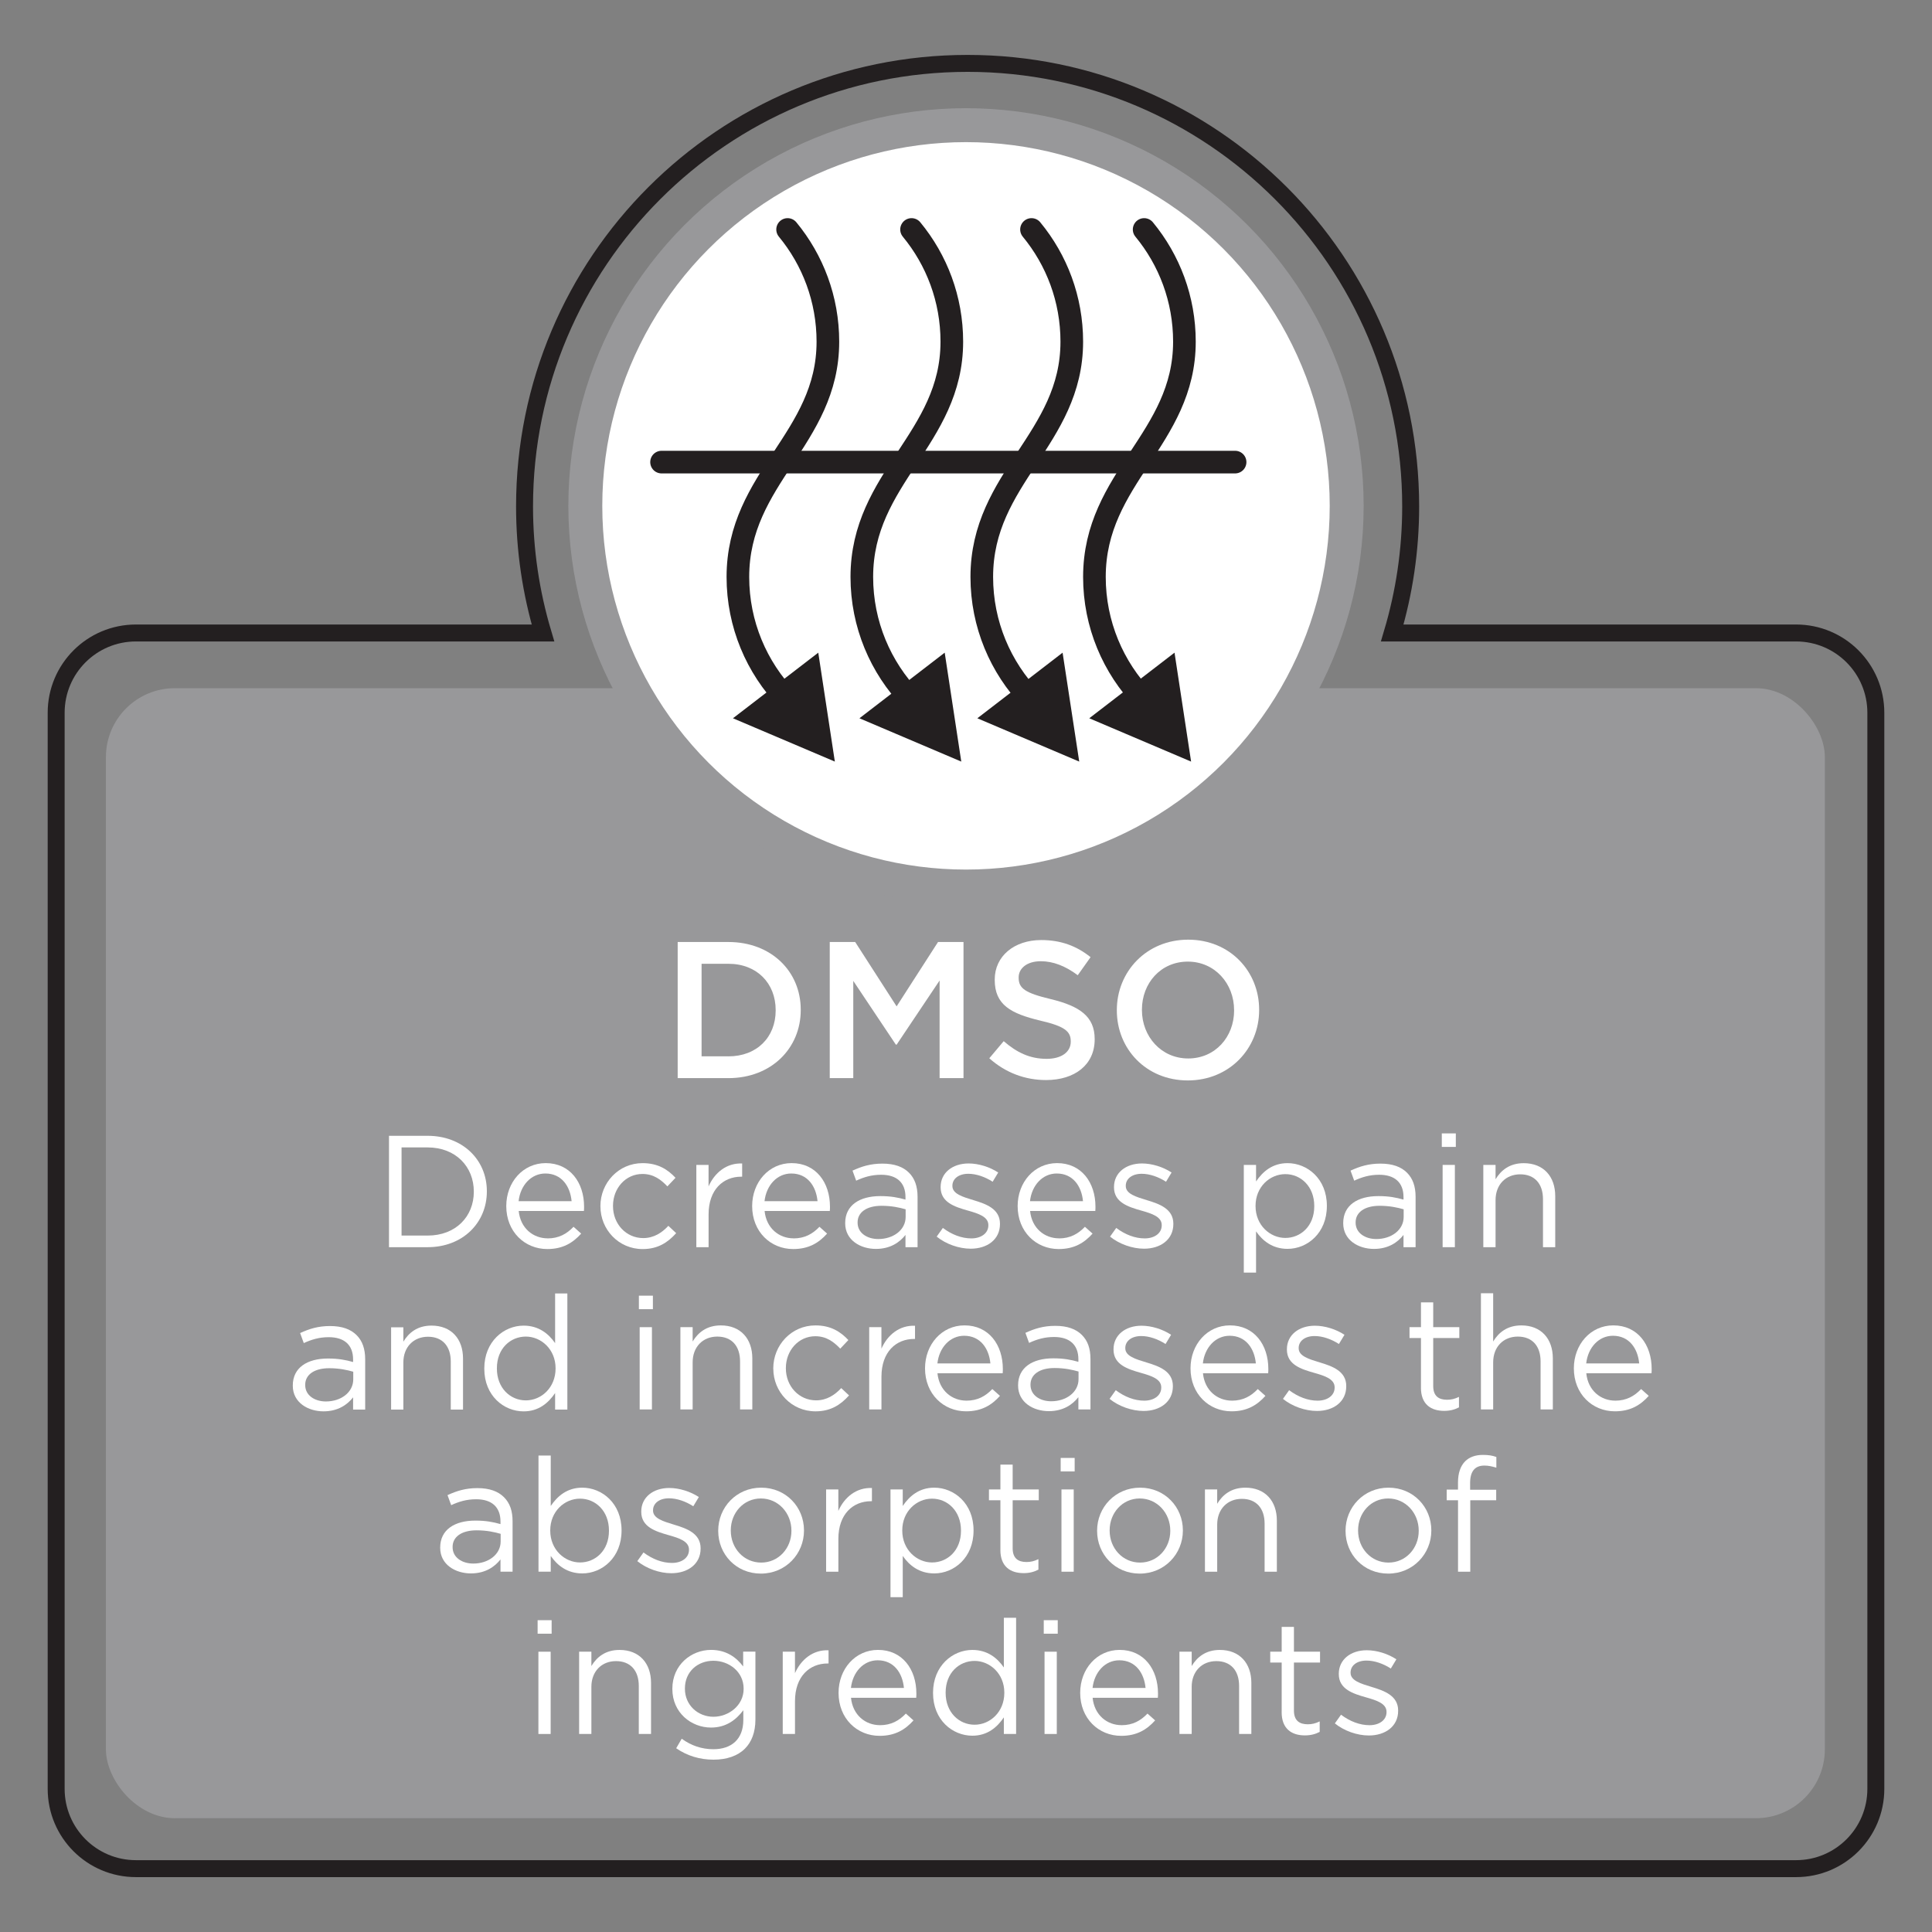 <svg id="Layer_1" xmlns="http://www.w3.org/2000/svg" viewBox="0 0 612 612"><rect x="0" y="0" width="612" height="612" fill="#808080" stroke="none"/><defs><style>.cls-1{fill:#231f20;}.cls-1,.cls-2{stroke-width:10.75px;}.cls-1,.cls-2,.cls-3,.cls-4,.cls-5{stroke-miterlimit:10;}.cls-1,.cls-3,.cls-4,.cls-5{stroke:#231f20;}.cls-1,.cls-3,.cls-5{stroke-linecap:round;}.cls-2{stroke:#98989a;}.cls-2,.cls-6,.cls-3{fill:#fff;}.cls-3,.cls-5{stroke-width:7.17px;}.cls-7{fill:#98989a;}.cls-4{stroke-width:5.37px;}.cls-4,.cls-5{fill:none;}</style></defs><rect class="cls-7" x="33.55" y="218" width="544.51" height="357.95" rx="21.83" ry="21.83"></rect><circle class="cls-2" cx="306" cy="160.24" r="120.59"></circle><path class="cls-6" d="M123.22,359.79h12.25c11.09,0,18.75,7.61,18.75,17.54v.1c0,9.93-7.66,17.64-18.75,17.64h-12.25v-35.28ZM135.47,391.39c8.92,0,14.62-6.05,14.62-13.86v-.1c0-7.81-5.7-13.96-14.62-13.96h-8.27v27.92h8.27Z"></path><path class="cls-6" d="M173.46,392.29c3.58,0,6.1-1.46,8.22-3.68l2.42,2.16c-2.62,2.92-5.8,4.89-10.73,4.89-7.16,0-13-5.49-13-13.61,0-7.56,5.29-13.61,12.5-13.61,7.71,0,12.15,6.15,12.15,13.8,0,.36,0,.76-.05,1.36h-20.66c.55,5.49,4.59,8.67,9.17,8.67ZM181.07,380.5c-.45-4.74-3.17-8.77-8.32-8.77-4.49,0-7.91,3.73-8.47,8.77h16.78Z"></path><path class="cls-6" d="M190.19,382.16v-.1c0-7.36,5.74-13.61,13.36-13.61,4.94,0,8.01,2.06,10.43,4.64l-2.57,2.72c-2.07-2.16-4.38-3.93-7.91-3.93-5.29,0-9.32,4.49-9.32,10.08v.1c0,5.64,4.13,10.13,9.58,10.13,3.33,0,5.9-1.67,7.96-3.88l2.47,2.32c-2.62,2.92-5.75,5.04-10.63,5.04-7.61,0-13.36-6.2-13.36-13.51Z"></path><path class="cls-6" d="M220.57,369.01h3.88v6.8c1.92-4.33,5.7-7.46,10.64-7.25v4.18h-.3c-5.69,0-10.33,4.08-10.33,11.95v10.38h-3.88v-26.06Z"></path><path class="cls-6" d="M251.36,392.29c3.58,0,6.1-1.46,8.22-3.68l2.42,2.16c-2.62,2.92-5.8,4.89-10.74,4.89-7.16,0-13-5.49-13-13.61,0-7.56,5.29-13.61,12.5-13.61,7.71,0,12.15,6.15,12.15,13.8,0,.36,0,.76-.05,1.36h-20.66c.55,5.49,4.59,8.67,9.17,8.67ZM258.97,380.5c-.45-4.74-3.17-8.77-8.32-8.77-4.49,0-7.91,3.73-8.47,8.77h16.78Z"></path><path class="cls-6" d="M267.73,387.51v-.1c0-5.6,4.53-8.52,11.14-8.52,3.33,0,5.64.45,7.96,1.11v-.81c0-4.64-2.82-7.06-7.71-7.06-3.07,0-5.49.76-7.91,1.87l-1.16-3.18c2.87-1.31,5.64-2.22,9.47-2.22s6.55,1.01,8.42,2.88c1.82,1.81,2.72,4.33,2.72,7.66v15.93h-3.83v-3.88c-1.81,2.32-4.79,4.43-9.37,4.43-4.89,0-9.73-2.77-9.73-8.11ZM286.88,385.49v-2.42c-1.92-.55-4.44-1.11-7.61-1.11-4.84,0-7.61,2.12-7.61,5.24v.1c0,3.28,3.02,5.19,6.55,5.19,4.79,0,8.67-2.88,8.67-7.01Z"></path><path class="cls-6" d="M296.7,391.74l1.97-2.77c2.82,2.12,5.95,3.32,9.02,3.32s5.39-1.61,5.39-4.13v-.1c0-2.62-3.08-3.63-6.5-4.59-4.08-1.16-8.62-2.57-8.62-7.36v-.1c0-4.48,3.73-7.46,8.87-7.46,3.17,0,6.7,1.11,9.37,2.87l-1.76,2.92c-2.42-1.56-5.19-2.52-7.71-2.52-3.08,0-5.04,1.61-5.04,3.78v.1c0,2.47,3.23,3.43,6.7,4.48,4.03,1.21,8.37,2.77,8.37,7.46v.1c0,4.94-4.08,7.81-9.27,7.81-3.73,0-7.86-1.46-10.78-3.83Z"></path><path class="cls-6" d="M335.45,392.29c3.58,0,6.1-1.46,8.22-3.68l2.42,2.16c-2.62,2.92-5.8,4.89-10.73,4.89-7.16,0-13-5.49-13-13.61,0-7.56,5.29-13.61,12.5-13.61,7.71,0,12.15,6.15,12.15,13.8,0,.36,0,.76-.05,1.36h-20.66c.55,5.49,4.59,8.67,9.17,8.67ZM343.06,380.5c-.45-4.74-3.17-8.77-8.32-8.77-4.49,0-7.91,3.73-8.47,8.77h16.78Z"></path><path class="cls-6" d="M351.62,391.74l1.97-2.77c2.82,2.12,5.95,3.32,9.02,3.32s5.39-1.61,5.39-4.13v-.1c0-2.62-3.08-3.63-6.5-4.59-4.08-1.16-8.62-2.57-8.62-7.36v-.1c0-4.48,3.73-7.46,8.87-7.46,3.17,0,6.7,1.11,9.37,2.87l-1.76,2.92c-2.42-1.56-5.19-2.52-7.71-2.52-3.08,0-5.04,1.61-5.04,3.78v.1c0,2.47,3.23,3.43,6.7,4.48,4.03,1.21,8.37,2.77,8.37,7.46v.1c0,4.94-4.08,7.81-9.27,7.81-3.73,0-7.86-1.46-10.78-3.83Z"></path><path class="cls-6" d="M394,369.01h3.88v5.24c2.12-3.13,5.19-5.8,9.98-5.8,6.25,0,12.45,4.94,12.45,13.5v.1c0,8.52-6.15,13.55-12.45,13.55-4.84,0-7.96-2.62-9.98-5.54v13.06h-3.88v-34.12ZM416.32,382.11v-.1c0-6.15-4.23-10.08-9.17-10.08s-9.43,4.08-9.43,10.03v.1c0,6.05,4.59,10.08,9.43,10.08s9.17-3.73,9.17-10.03Z"></path><path class="cls-6" d="M425.49,387.51v-.1c0-5.6,4.53-8.52,11.14-8.52,3.33,0,5.64.45,7.96,1.11v-.81c0-4.64-2.82-7.06-7.71-7.06-3.07,0-5.49.76-7.91,1.87l-1.16-3.18c2.87-1.31,5.64-2.22,9.47-2.22s6.55,1.01,8.42,2.88c1.82,1.81,2.72,4.33,2.72,7.66v15.93h-3.83v-3.88c-1.81,2.32-4.79,4.43-9.37,4.43-4.89,0-9.73-2.77-9.73-8.11ZM444.64,385.49v-2.42c-1.92-.55-4.44-1.11-7.61-1.11-4.84,0-7.61,2.12-7.61,5.24v.1c0,3.28,3.02,5.19,6.55,5.19,4.79,0,8.67-2.88,8.67-7.01Z"></path><path class="cls-6" d="M456.72,359.03h4.44v4.28h-4.44v-4.28ZM456.98,369.01h3.88v26.06h-3.88v-26.06Z"></path><path class="cls-6" d="M469.87,369.01h3.88v4.54c1.71-2.83,4.44-5.09,8.92-5.09,6.3,0,9.98,4.23,9.98,10.43v16.18h-3.88v-15.22c0-4.84-2.62-7.86-7.21-7.86s-7.81,3.27-7.81,8.16v14.92h-3.88v-26.06Z"></path><path class="cls-6" d="M92.75,438.96v-.1c0-5.6,4.53-8.52,11.14-8.52,3.33,0,5.64.45,7.96,1.11v-.81c0-4.64-2.82-7.06-7.71-7.06-3.07,0-5.49.76-7.91,1.87l-1.16-3.18c2.87-1.31,5.64-2.22,9.47-2.22s6.55,1.01,8.42,2.88c1.82,1.81,2.72,4.33,2.72,7.66v15.93h-3.83v-3.88c-1.81,2.32-4.79,4.43-9.37,4.43-4.89,0-9.73-2.77-9.73-8.11ZM111.9,436.94v-2.42c-1.92-.55-4.44-1.11-7.61-1.11-4.84,0-7.61,2.12-7.61,5.24v.1c0,3.28,3.02,5.19,6.55,5.19,4.79,0,8.67-2.88,8.67-7.01Z"></path><path class="cls-6" d="M123.89,420.46h3.88v4.54c1.71-2.83,4.44-5.09,8.92-5.09,6.3,0,9.98,4.23,9.98,10.43v16.18h-3.88v-15.22c0-4.84-2.62-7.86-7.21-7.86s-7.81,3.27-7.81,8.16v14.92h-3.88v-26.06Z"></path><path class="cls-6" d="M153.41,433.57v-.1c0-8.52,6.2-13.55,12.45-13.55,4.84,0,7.96,2.62,9.98,5.54v-15.73h3.88v36.79h-3.88v-5.24c-2.12,3.13-5.19,5.8-9.98,5.8-6.25,0-12.45-4.94-12.45-13.5ZM175.99,433.52v-.1c0-6-4.58-10.03-9.42-10.03s-9.17,3.73-9.17,10.03v.1c0,6.15,4.23,10.08,9.17,10.08s9.42-4.08,9.42-10.08Z"></path><path class="cls-6" d="M202.38,410.43h4.44v4.28h-4.44v-4.28ZM202.63,420.41h3.88v26.06h-3.88v-26.06Z"></path><path class="cls-6" d="M215.53,420.41h3.88v4.54c1.71-2.83,4.44-5.1,8.92-5.1,6.3,0,9.98,4.24,9.98,10.44v16.18h-3.88v-15.22c0-4.84-2.62-7.86-7.21-7.86s-7.81,3.27-7.81,8.16v14.92h-3.88v-26.06Z"></path><path class="cls-6" d="M244.95,433.56v-.1c0-7.36,5.74-13.61,13.36-13.61,4.94,0,8.01,2.07,10.43,4.64l-2.57,2.72c-2.07-2.16-4.38-3.93-7.91-3.93-5.29,0-9.32,4.49-9.32,10.08v.1c0,5.64,4.13,10.13,9.58,10.13,3.33,0,5.9-1.67,7.96-3.88l2.47,2.32c-2.62,2.92-5.75,5.04-10.63,5.04-7.61,0-13.36-6.2-13.36-13.51Z"></path><path class="cls-6" d="M275.33,420.41h3.88v6.8c1.92-4.33,5.7-7.46,10.64-7.25v4.18h-.3c-5.69,0-10.33,4.08-10.33,11.95v10.38h-3.88v-26.06Z"></path><path class="cls-6" d="M306.12,443.69c3.58,0,6.1-1.46,8.22-3.68l2.42,2.16c-2.62,2.92-5.8,4.89-10.74,4.89-7.16,0-13-5.49-13-13.61,0-7.56,5.29-13.61,12.5-13.61,7.71,0,12.15,6.15,12.15,13.81,0,.36,0,.76-.05,1.36h-20.66c.55,5.49,4.59,8.67,9.17,8.67ZM313.73,431.9c-.45-4.74-3.17-8.77-8.32-8.77-4.49,0-7.91,3.73-8.47,8.77h16.78Z"></path><path class="cls-6" d="M322.5,438.9v-.1c0-5.6,4.53-8.52,11.14-8.52,3.33,0,5.64.45,7.96,1.11v-.81c0-4.64-2.82-7.06-7.71-7.06-3.07,0-5.49.76-7.91,1.87l-1.16-3.18c2.87-1.31,5.64-2.22,9.47-2.22s6.55,1.01,8.42,2.88,2.72,4.33,2.72,7.66v15.93h-3.83v-3.88c-1.81,2.32-4.79,4.43-9.37,4.43-4.89,0-9.73-2.77-9.73-8.11ZM341.65,436.88v-2.42c-1.92-.55-4.44-1.11-7.61-1.11-4.84,0-7.61,2.12-7.61,5.24v.1c0,3.28,3.02,5.19,6.55,5.19,4.79,0,8.67-2.88,8.67-7.01Z"></path><path class="cls-6" d="M351.47,443.14l1.97-2.77c2.82,2.12,5.95,3.32,9.02,3.32s5.39-1.61,5.39-4.13v-.1c0-2.62-3.08-3.63-6.5-4.59-4.08-1.16-8.62-2.57-8.62-7.36v-.1c0-4.48,3.73-7.46,8.87-7.46,3.17,0,6.7,1.11,9.37,2.87l-1.76,2.92c-2.42-1.56-5.19-2.52-7.71-2.52-3.08,0-5.04,1.61-5.04,3.78v.1c0,2.47,3.23,3.43,6.7,4.48,4.03,1.21,8.37,2.78,8.37,7.46v.1c0,4.94-4.08,7.81-9.27,7.81-3.73,0-7.86-1.46-10.78-3.83Z"></path><path class="cls-6" d="M390.21,443.69c3.58,0,6.1-1.46,8.22-3.68l2.42,2.16c-2.62,2.92-5.8,4.89-10.73,4.89-7.16,0-13-5.49-13-13.61,0-7.56,5.29-13.61,12.5-13.61,7.71,0,12.15,6.15,12.15,13.81,0,.36,0,.76-.05,1.36h-20.66c.55,5.49,4.59,8.67,9.17,8.67ZM397.82,431.9c-.45-4.74-3.17-8.77-8.32-8.77-4.49,0-7.91,3.73-8.47,8.77h16.78Z"></path><path class="cls-6" d="M406.39,443.14l1.97-2.77c2.82,2.12,5.95,3.32,9.02,3.32s5.39-1.61,5.39-4.13v-.1c0-2.62-3.08-3.63-6.5-4.59-4.08-1.16-8.62-2.57-8.62-7.36v-.1c0-4.48,3.73-7.46,8.87-7.46,3.17,0,6.7,1.11,9.37,2.87l-1.76,2.92c-2.42-1.56-5.19-2.52-7.71-2.52-3.08,0-5.04,1.61-5.04,3.78v.1c0,2.47,3.23,3.43,6.7,4.48,4.03,1.21,8.37,2.78,8.37,7.46v.1c0,4.94-4.08,7.81-9.27,7.81-3.73,0-7.86-1.46-10.78-3.83Z"></path><path class="cls-6" d="M450.12,439.56v-15.72h-3.63v-3.43h3.63v-7.86h3.88v7.86h8.27v3.43h-8.27v15.22c0,3.18,1.76,4.34,4.38,4.34,1.31,0,2.42-.25,3.78-.91v3.32c-1.36.71-2.82,1.11-4.69,1.11-4.18,0-7.36-2.07-7.36-7.36Z"></path><path class="cls-6" d="M469.11,409.67h3.88v15.28c1.71-2.83,4.44-5.1,8.92-5.1,6.3,0,9.98,4.24,9.98,10.44v16.18h-3.88v-15.22c0-4.84-2.62-7.86-7.21-7.86s-7.81,3.27-7.81,8.16v14.92h-3.88v-36.79Z"></path><path class="cls-6" d="M511.64,443.69c3.58,0,6.1-1.46,8.22-3.68l2.42,2.16c-2.62,2.92-5.8,4.89-10.73,4.89-7.16,0-13-5.49-13-13.61,0-7.56,5.29-13.61,12.5-13.61,7.71,0,12.15,6.15,12.15,13.81,0,.36,0,.76-.05,1.36h-20.66c.55,5.49,4.59,8.67,9.17,8.67ZM519.25,431.9c-.45-4.74-3.17-8.77-8.32-8.77-4.49,0-7.91,3.73-8.47,8.77h16.78Z"></path><path class="cls-6" d="M139.44,490.3v-.1c0-5.6,4.53-8.52,11.14-8.52,3.33,0,5.64.45,7.96,1.11v-.81c0-4.64-2.82-7.06-7.71-7.06-3.07,0-5.49.76-7.91,1.87l-1.16-3.18c2.87-1.31,5.64-2.22,9.47-2.22s6.55,1.01,8.42,2.88,2.72,4.33,2.72,7.66v15.93h-3.83v-3.88c-1.81,2.32-4.79,4.43-9.37,4.43-4.89,0-9.73-2.77-9.73-8.11ZM158.59,488.29v-2.42c-1.92-.55-4.44-1.11-7.61-1.11-4.84,0-7.61,2.12-7.61,5.24v.1c0,3.28,3.02,5.19,6.55,5.19,4.79,0,8.67-2.88,8.67-7.01Z"></path><path class="cls-6" d="M174.46,492.87v4.99h-3.88v-36.79h3.88v15.98c2.12-3.13,5.19-5.8,9.98-5.8,6.25,0,12.45,4.94,12.45,13.51v.1c0,8.52-6.15,13.55-12.45,13.55-4.84,0-7.96-2.62-9.98-5.54ZM192.9,484.91v-.1c0-6.15-4.23-10.08-9.17-10.08s-9.43,4.08-9.43,10.03v.1c0,6.05,4.59,10.08,9.43,10.08s9.17-3.73,9.17-10.03Z"></path><path class="cls-6" d="M201.87,494.54l1.97-2.77c2.82,2.12,5.95,3.32,9.02,3.32s5.39-1.61,5.39-4.13v-.1c0-2.62-3.08-3.63-6.5-4.59-4.08-1.16-8.62-2.57-8.62-7.36v-.1c0-4.48,3.73-7.46,8.87-7.46,3.17,0,6.7,1.11,9.37,2.87l-1.76,2.92c-2.42-1.56-5.19-2.52-7.71-2.52-3.08,0-5.04,1.61-5.04,3.78v.1c0,2.47,3.23,3.43,6.7,4.48,4.03,1.21,8.37,2.78,8.37,7.46v.1c0,4.94-4.08,7.81-9.27,7.81-3.73,0-7.86-1.46-10.78-3.83Z"></path><path class="cls-6" d="M227.51,484.96v-.1c0-7.36,5.75-13.61,13.61-13.61s13.56,6.15,13.56,13.51v.1c0,7.36-5.8,13.61-13.66,13.61s-13.51-6.15-13.51-13.51ZM250.7,484.96v-.1c0-5.6-4.18-10.19-9.68-10.19s-9.53,4.59-9.53,10.08v.1c0,5.59,4.13,10.13,9.63,10.13s9.58-4.54,9.58-10.03Z"></path><path class="cls-6" d="M261.68,471.81h3.88v6.8c1.92-4.33,5.7-7.46,10.64-7.25v4.18h-.3c-5.69,0-10.33,4.08-10.33,11.95v10.38h-3.88v-26.06Z"></path><path class="cls-6" d="M282.08,471.81h3.88v5.24c2.12-3.13,5.19-5.8,9.98-5.8,6.25,0,12.45,4.94,12.45,13.51v.1c0,8.52-6.15,13.55-12.45,13.55-4.84,0-7.96-2.62-9.98-5.54v13.06h-3.88v-34.12ZM304.41,484.91v-.1c0-6.15-4.23-10.08-9.17-10.08s-9.43,4.08-9.43,10.03v.1c0,6.05,4.59,10.08,9.43,10.08s9.17-3.73,9.17-10.03Z"></path><path class="cls-6" d="M316.9,490.96v-15.72h-3.63v-3.43h3.63v-7.86h3.88v7.86h8.27v3.43h-8.27v15.22c0,3.18,1.76,4.34,4.38,4.34,1.31,0,2.42-.25,3.78-.91v3.32c-1.36.71-2.82,1.11-4.69,1.11-4.18,0-7.36-2.07-7.36-7.36Z"></path><path class="cls-6" d="M335.99,461.83h4.43v4.28h-4.43v-4.28ZM336.24,471.81h3.88v26.06h-3.88v-26.06Z"></path><path class="cls-6" d="M347.53,484.96v-.1c0-7.36,5.75-13.61,13.61-13.61s13.56,6.15,13.56,13.51v.1c0,7.36-5.8,13.61-13.66,13.61s-13.51-6.15-13.51-13.51ZM370.71,484.96v-.1c0-5.6-4.18-10.19-9.68-10.19s-9.53,4.59-9.53,10.08v.1c0,5.59,4.13,10.13,9.63,10.13s9.58-4.54,9.58-10.03Z"></path><path class="cls-6" d="M381.69,471.81h3.88v4.54c1.71-2.83,4.44-5.1,8.92-5.1,6.3,0,9.98,4.24,9.98,10.44v16.18h-3.88v-15.22c0-4.84-2.62-7.86-7.21-7.86s-7.81,3.27-7.81,8.16v14.92h-3.88v-26.06Z"></path><path class="cls-6" d="M426.23,484.96v-.1c0-7.36,5.75-13.61,13.61-13.61s13.56,6.15,13.56,13.51v.1c0,7.36-5.8,13.61-13.66,13.61s-13.51-6.15-13.51-13.51ZM449.41,484.96v-.1c0-5.6-4.18-10.19-9.68-10.19s-9.53,4.59-9.53,10.08v.1c0,5.59,4.13,10.13,9.63,10.13s9.58-4.54,9.58-10.03Z"></path><path class="cls-6" d="M461.85,475.24h-3.58v-3.38h3.58v-2.27c0-2.97.81-5.24,2.27-6.7,1.31-1.31,3.23-2.02,5.6-2.02,1.81,0,3.02.2,4.28.66v3.38c-1.41-.4-2.47-.66-3.78-.66-3.02,0-4.53,1.82-4.53,5.54v2.12h8.26v3.33h-8.21v22.63h-3.88v-22.63Z"></path><path class="cls-6" d="M170.3,513.23h4.44v4.28h-4.44v-4.28ZM170.55,523.21h3.88v26.06h-3.88v-26.06Z"></path><path class="cls-6" d="M183.45,523.21h3.88v4.54c1.71-2.83,4.44-5.1,8.92-5.1,6.3,0,9.98,4.24,9.98,10.44v16.18h-3.88v-15.22c0-4.84-2.62-7.86-7.21-7.86s-7.81,3.27-7.81,8.16v14.92h-3.88v-26.06Z"></path><path class="cls-6" d="M214.19,553.8l1.76-3.02c2.97,2.16,6.3,3.32,10.03,3.32,5.75,0,9.48-3.18,9.48-9.27v-3.08c-2.27,3.03-5.45,5.49-10.23,5.49-6.25,0-12.25-4.69-12.25-12.2v-.1c0-7.61,6.05-12.3,12.25-12.3,4.89,0,8.06,2.42,10.18,5.24v-4.69h3.88v21.52c0,4.03-1.21,7.11-3.33,9.22-2.32,2.32-5.8,3.48-9.93,3.48-4.34,0-8.37-1.21-11.84-3.62ZM235.56,535v-.1c0-5.35-4.64-8.82-9.58-8.82s-9.02,3.43-9.02,8.77v.1c0,5.24,4.18,8.87,9.02,8.87s9.58-3.58,9.58-8.82Z"></path><path class="cls-6" d="M247.94,523.21h3.88v6.8c1.92-4.33,5.7-7.46,10.64-7.25v4.18h-.3c-5.69,0-10.33,4.08-10.33,11.95v10.38h-3.88v-26.06Z"></path><path class="cls-6" d="M278.73,546.49c3.58,0,6.1-1.46,8.22-3.68l2.42,2.16c-2.62,2.92-5.8,4.89-10.74,4.89-7.16,0-13-5.49-13-13.61,0-7.56,5.29-13.61,12.5-13.61,7.71,0,12.15,6.15,12.15,13.81,0,.36,0,.76-.05,1.36h-20.66c.55,5.49,4.59,8.67,9.17,8.67ZM286.34,534.7c-.45-4.74-3.17-8.77-8.32-8.77-4.49,0-7.91,3.73-8.47,8.77h16.78Z"></path><path class="cls-6" d="M295.56,536.31v-.1c0-8.52,6.2-13.56,12.45-13.56,4.84,0,7.96,2.62,9.98,5.55v-15.73h3.88v36.79h-3.88v-5.24c-2.12,3.13-5.19,5.8-9.98,5.8-6.25,0-12.45-4.94-12.45-13.5ZM318.14,536.26v-.1c0-6-4.58-10.03-9.42-10.03s-9.17,3.73-9.17,10.03v.1c0,6.15,4.23,10.08,9.17,10.08s9.42-4.08,9.42-10.08Z"></path><path class="cls-6" d="M330.63,513.23h4.43v4.28h-4.43v-4.28ZM330.88,523.21h3.88v26.06h-3.88v-26.06Z"></path><path class="cls-6" d="M355.27,546.49c3.58,0,6.1-1.46,8.22-3.68l2.42,2.16c-2.62,2.92-5.8,4.89-10.74,4.89-7.16,0-13-5.49-13-13.61,0-7.56,5.29-13.61,12.5-13.61,7.71,0,12.15,6.15,12.15,13.81,0,.36,0,.76-.05,1.36h-20.66c.55,5.49,4.59,8.67,9.17,8.67ZM362.88,534.7c-.45-4.74-3.17-8.77-8.32-8.77-4.49,0-7.91,3.73-8.47,8.77h16.78Z"></path><path class="cls-6" d="M373.61,523.21h3.88v4.54c1.71-2.83,4.44-5.1,8.92-5.1,6.3,0,9.98,4.24,9.98,10.44v16.18h-3.88v-15.22c0-4.84-2.62-7.86-7.21-7.86s-7.81,3.27-7.81,8.16v14.92h-3.88v-26.06Z"></path><path class="cls-6" d="M406,542.36v-15.72h-3.63v-3.43h3.63v-7.86h3.88v7.86h8.27v3.43h-8.27v15.22c0,3.18,1.76,4.34,4.38,4.34,1.31,0,2.42-.25,3.78-.91v3.32c-1.36.71-2.82,1.11-4.69,1.11-4.18,0-7.36-2.07-7.36-7.36Z"></path><path class="cls-6" d="M422.83,545.94l1.97-2.77c2.82,2.12,5.95,3.32,9.02,3.32s5.39-1.61,5.39-4.13v-.1c0-2.62-3.08-3.63-6.5-4.59-4.08-1.16-8.62-2.57-8.62-7.36v-.1c0-4.48,3.73-7.46,8.87-7.46,3.17,0,6.7,1.11,9.37,2.87l-1.76,2.92c-2.42-1.56-5.19-2.52-7.71-2.52-3.08,0-5.04,1.61-5.04,3.78v.1c0,2.47,3.23,3.43,6.7,4.48,4.03,1.21,8.37,2.78,8.37,7.46v.1c0,4.94-4.08,7.81-9.27,7.81-3.73,0-7.86-1.46-10.78-3.83Z"></path><path class="cls-6" d="M214.67,298.4h16.07c13.55,0,22.91,9.3,22.91,21.43v.13c0,12.13-9.36,21.56-22.91,21.56h-16.07v-43.11ZM230.74,334.62c9.06,0,14.97-6.1,14.97-14.53v-.13c0-8.44-5.91-14.66-14.97-14.66h-8.5v29.31h8.5Z"></path><path class="cls-6" d="M262.83,298.4h8.07l13.12,20.39,13.12-20.39h8.07v43.11h-7.57v-30.92l-13.61,20.32h-.25l-13.49-20.2v30.8h-7.45v-43.11Z"></path><path class="cls-6" d="M313.38,335.23l4.56-5.42c4.13,3.57,8.25,5.6,13.61,5.6,4.68,0,7.63-2.16,7.63-5.42v-.12c0-3.08-1.72-4.75-9.73-6.59-9.18-2.21-14.35-4.93-14.35-12.87v-.13c0-7.39,6.16-12.5,14.72-12.5,6.28,0,11.27,1.91,15.64,5.42l-4.06,5.72c-3.88-2.89-7.76-4.43-11.7-4.43-4.44,0-7.02,2.28-7.02,5.11v.13c0,3.32,1.97,4.81,10.22,6.77,9.12,2.22,13.86,5.48,13.86,12.63v.12c0,8.07-6.34,12.88-15.4,12.88-6.59,0-12.81-2.28-17.98-6.9Z"></path><path class="cls-6" d="M353.78,320.08v-.13c0-12.13,9.36-22.29,22.6-22.29s22.48,10.04,22.48,22.17v.13c0,12.13-9.36,22.29-22.6,22.29s-22.48-10.04-22.48-22.17ZM390.92,320.08v-.13c0-8.38-6.1-15.34-14.66-15.34s-14.53,6.83-14.53,15.21v.13c0,8.38,6.1,15.34,14.66,15.34s14.54-6.83,14.54-15.21Z"></path><path class="cls-3" d="M249.35,221.48c-9.66-10.04-15.61-23.7-15.61-38.73,0-31.48,28.51-43.72,28.51-74.52,0-13.5-4.79-25.88-12.76-35.54"></path><path class="cls-3" d="M288.61,221.48c-9.66-10.04-15.61-23.7-15.61-38.73,0-31.48,28.51-43.72,28.51-74.52,0-13.5-4.79-25.88-12.76-35.54"></path><path class="cls-3" d="M326.61,221.48c-9.66-10.04-15.61-23.7-15.61-38.73,0-31.48,28.51-43.72,28.51-74.52,0-13.5-4.79-25.88-12.76-35.54"></path><path class="cls-3" d="M362.29,221.48c-9.66-10.04-15.61-23.7-15.61-38.73,0-31.48,28.51-43.72,28.51-74.52,0-13.5-4.79-25.88-12.76-35.54"></path><line class="cls-5" x1="209.56" y1="146.38" x2="391.24" y2="146.38"></line><polygon class="cls-1" points="368.11 216.56 370.54 232.53 355.61 226.18 368.11 216.56"></polygon><polygon class="cls-1" points="332.66 216.56 335.1 232.53 320.16 226.18 332.66 216.56"></polygon><polygon class="cls-1" points="295.31 216.56 297.74 232.53 282.81 226.18 295.31 216.56"></polygon><polygon class="cls-1" points="255.26 216.56 257.69 232.53 242.75 226.18 255.26 216.56"></polygon><path class="cls-4" d="M568.94,200.51h-127.92c3.78-12.7,5.84-26.15,5.84-40.08,0-77.52-62.84-140.35-140.35-140.35s-140.35,62.84-140.35,140.35c0,13.93,2.06,27.38,5.84,40.08H43.06c-13.96,0-25.27,11.31-25.27,25.27v340.88c0,13.96,11.31,25.27,25.27,25.27h525.88c13.96,0,25.27-11.31,25.27-25.27V225.78c0-13.96-11.31-25.27-25.27-25.27Z"></path></svg>